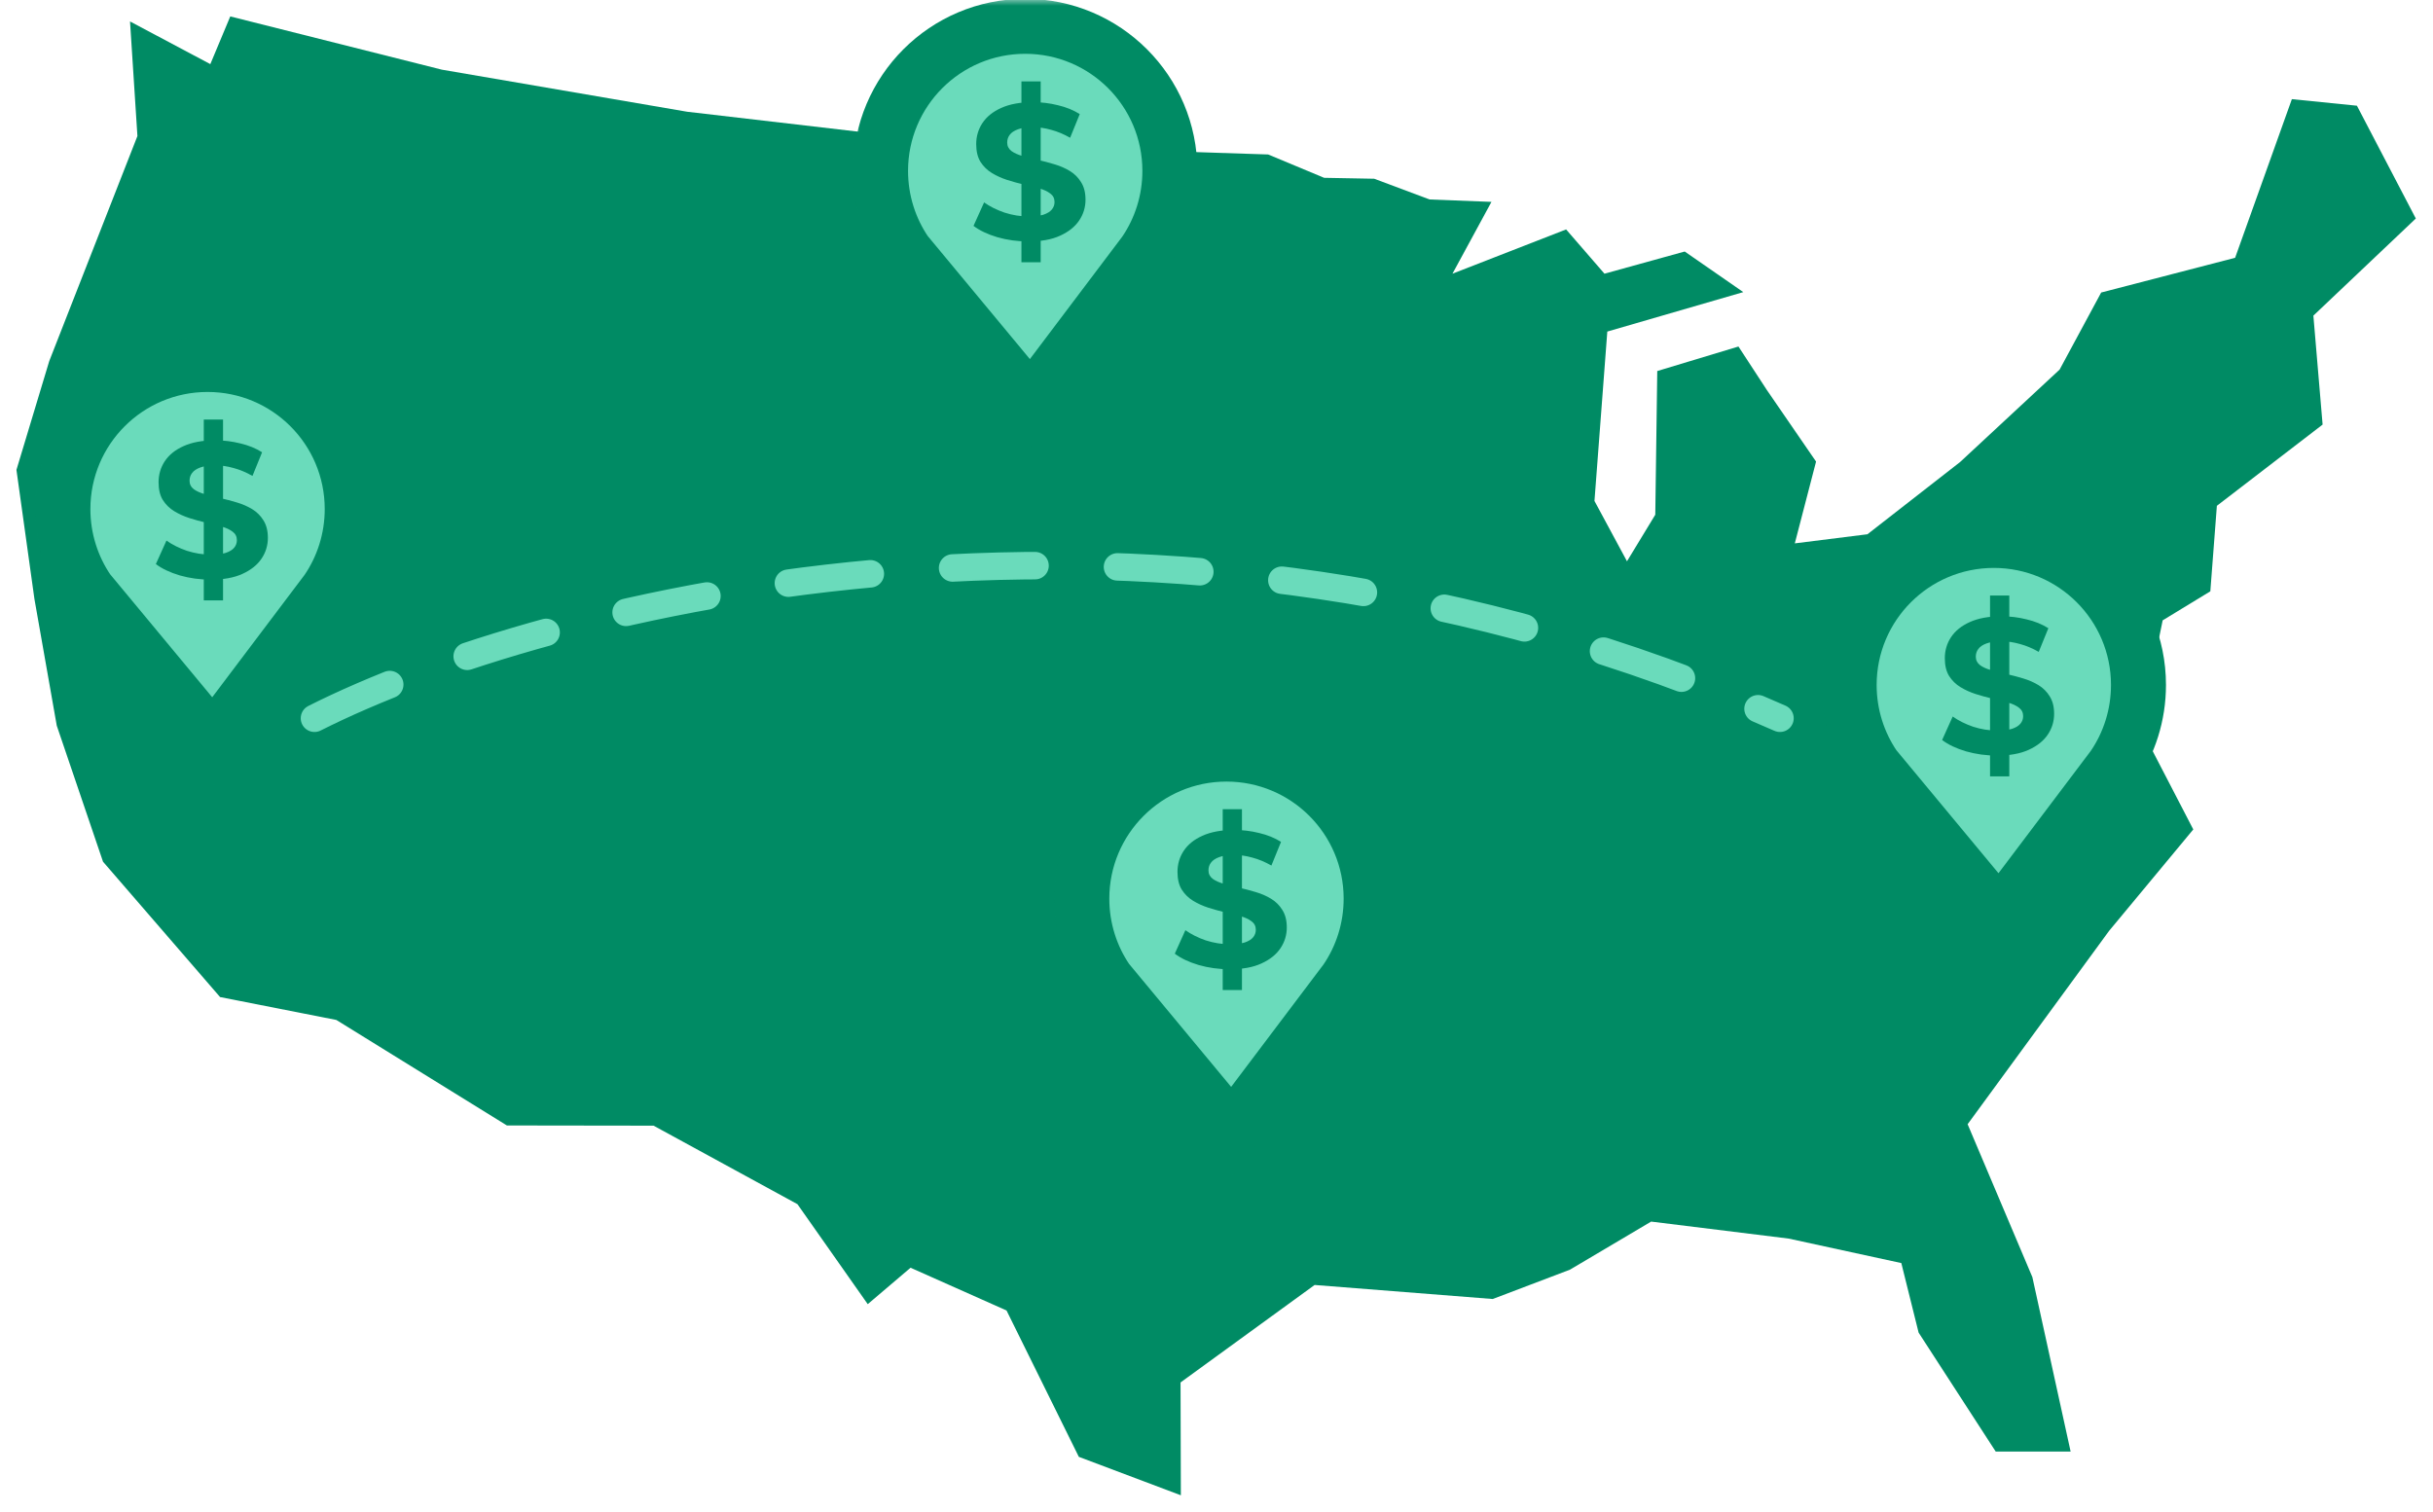 <svg width="177" height="110" viewBox="0 0 177 110" fill="none" xmlns="http://www.w3.org/2000/svg">
<g clip-path="url(#clip0_609_1019)">
<path d="M92.258 11.24L96.331 12.939L99.973 13.006L104.004 14.515L108.503 14.69L105.666 19.916L113.934 16.695L116.725 19.916L122.562 18.302L126.824 21.256L116.931 24.127L115.997 36.452L118.363 40.843L120.421 37.454L120.565 26.999L126.472 25.215L128.54 28.382L132.118 33.588L130.572 39.539L135.856 38.876L142.596 33.621L149.837 26.893L152.86 21.286L162.604 18.759L166.733 7.214L171.466 7.692L175.75 15.9L168.297 22.968L168.969 30.896L161.277 36.806L160.801 43.028L157.333 45.141L155.733 52.969L159.561 60.355L153.436 67.736L143.144 81.806L147.854 92.932L150.637 105.624H145.186L139.578 96.969L138.32 91.909L130.127 90.128L120.12 88.891L114.212 92.39L108.596 94.524L95.638 93.503L85.884 100.596L85.907 108.807L78.485 106.01L73.225 95.359L66.243 92.249L63.128 94.899L58.014 87.624L47.547 81.911L36.876 81.896L24.469 74.219L16.011 72.553L7.494 62.702L4.129 52.802L2.506 43.593L1.196 34.192L3.584 26.271L9.997 9.9L9.459 1.56L15.301 4.666L16.752 1.195L32.148 5.07L49.99 8.131L70.701 10.543L92.258 11.24Z" fill="#008B64"/>
<path d="M22.878 52.264C39.503 43.881 84.101 32.144 129.492 52.264" stroke="#6ADBBB" stroke-width="2" stroke-linecap="round" stroke-linejoin="round" stroke-dasharray="6 6"/>
<mask id="path-3-outside-1_609_1019" maskUnits="userSpaceOnUse" x="2.576" y="24.522" width="26" height="33" fill="black">
<rect fill="white" x="2.576" y="24.522" width="26" height="33"/>
<path fill-rule="evenodd" clip-rule="evenodd" d="M4.576 37.04C4.576 31.231 9.287 26.522 15.1 26.522C20.912 26.522 25.624 31.231 25.624 37.04C25.624 39.239 24.948 41.296 23.794 42.984L15.514 53.959L6.406 42.984C5.251 41.296 4.576 39.239 4.576 37.04Z"/>
</mask>
<path fill-rule="evenodd" clip-rule="evenodd" d="M4.576 37.04C4.576 31.231 9.287 26.522 15.1 26.522C20.912 26.522 25.624 31.231 25.624 37.04C25.624 39.239 24.948 41.296 23.794 42.984L15.514 53.959L6.406 42.984C5.251 41.296 4.576 39.239 4.576 37.04Z" fill="#6ADBBB"/>
<path d="M23.794 42.984L25.39 44.189L25.418 44.152L25.444 44.114L23.794 42.984ZM15.514 53.959L13.975 55.236L15.588 57.181L17.11 55.163L15.514 53.959ZM6.406 42.984L4.755 44.114L4.808 44.19L4.867 44.261L6.406 42.984ZM15.1 24.522C8.184 24.522 2.576 30.125 2.576 37.04H6.576C6.576 32.337 10.391 28.522 15.1 28.522V24.522ZM27.624 37.04C27.624 30.125 22.015 24.522 15.1 24.522V28.522C19.809 28.522 23.624 32.337 23.624 37.04H27.624ZM25.444 44.114C26.821 42.101 27.624 39.651 27.624 37.04H23.624C23.624 38.826 23.076 40.492 22.143 41.855L25.444 44.114ZM17.11 55.163L25.39 44.189L22.197 41.78L13.917 52.754L17.11 55.163ZM4.867 44.261L13.975 55.236L17.053 52.682L7.945 41.707L4.867 44.261ZM2.576 37.04C2.576 39.651 3.378 42.101 4.755 44.114L8.057 41.855C7.124 40.492 6.576 38.826 6.576 37.04H2.576Z" fill="#008B64" mask="url(#path-3-outside-1_609_1019)"/>
<path d="M14.825 43.69V30.529H16.226V43.69H14.825ZM15.329 42.178C14.546 42.178 13.794 42.075 13.075 41.87C12.357 41.655 11.778 41.38 11.339 41.044L12.11 39.336C12.53 39.634 13.024 39.882 13.594 40.078C14.172 40.264 14.755 40.358 15.344 40.358C15.791 40.358 16.151 40.316 16.422 40.231C16.701 40.138 16.907 40.012 17.038 39.853C17.168 39.695 17.233 39.513 17.233 39.307C17.233 39.046 17.131 38.841 16.925 38.691C16.72 38.533 16.45 38.407 16.113 38.313C15.777 38.211 15.404 38.117 14.993 38.033C14.592 37.94 14.186 37.828 13.775 37.697C13.374 37.567 13.005 37.399 12.669 37.194C12.334 36.988 12.058 36.718 11.844 36.382C11.638 36.045 11.536 35.616 11.536 35.093C11.536 34.533 11.685 34.025 11.983 33.568C12.291 33.101 12.749 32.732 13.355 32.462C13.972 32.181 14.742 32.041 15.665 32.041C16.282 32.041 16.888 32.116 17.485 32.266C18.083 32.406 18.61 32.62 19.067 32.91L18.367 34.632C17.91 34.37 17.453 34.179 16.995 34.057C16.538 33.927 16.09 33.861 15.652 33.861C15.213 33.861 14.854 33.913 14.573 34.016C14.293 34.118 14.093 34.254 13.972 34.422C13.85 34.58 13.79 34.767 13.79 34.981C13.79 35.233 13.892 35.439 14.098 35.597C14.303 35.747 14.573 35.868 14.909 35.962C15.245 36.055 15.614 36.148 16.015 36.242C16.426 36.335 16.832 36.442 17.233 36.563C17.644 36.685 18.017 36.848 18.354 37.053C18.689 37.259 18.96 37.529 19.166 37.865C19.38 38.202 19.488 38.626 19.488 39.139C19.488 39.69 19.334 40.194 19.026 40.651C18.718 41.109 18.256 41.477 17.64 41.758C17.033 42.038 16.263 42.178 15.329 42.178Z" fill="#008B64"/>
<mask id="path-6-outside-2_609_1019" maskUnits="userSpaceOnUse" x="62.06" y="-0.085" width="26" height="33" fill="black">
<rect fill="white" x="62.06" y="-0.085" width="26" height="33"/>
<path fill-rule="evenodd" clip-rule="evenodd" d="M64.06 12.432C64.06 6.623 68.771 1.915 74.584 1.915C80.396 1.915 85.108 6.623 85.108 12.432C85.108 14.631 84.432 16.689 83.278 18.377L74.998 29.351L65.89 18.377C64.735 16.689 64.06 14.631 64.06 12.432Z"/>
</mask>
<path fill-rule="evenodd" clip-rule="evenodd" d="M64.06 12.432C64.06 6.623 68.771 1.915 74.584 1.915C80.396 1.915 85.108 6.623 85.108 12.432C85.108 14.631 84.432 16.689 83.278 18.377L74.998 29.351L65.89 18.377C64.735 16.689 64.06 14.631 64.06 12.432Z" fill="#6ADBBB"/>
<path d="M83.278 18.377L84.874 19.581L84.902 19.544L84.928 19.506L83.278 18.377ZM74.998 29.351L73.459 30.628L75.072 32.573L76.594 30.556L74.998 29.351ZM65.89 18.377L64.239 19.506L64.292 19.582L64.351 19.654L65.89 18.377ZM74.584 -0.085C67.668 -0.085 62.06 5.518 62.06 12.432H66.06C66.06 7.729 69.875 3.915 74.584 3.915V-0.085ZM87.108 12.432C87.108 5.518 81.499 -0.085 74.584 -0.085V3.915C79.293 3.915 83.108 7.729 83.108 12.432H87.108ZM84.928 19.506C86.305 17.493 87.108 15.044 87.108 12.432H83.108C83.108 14.219 82.56 15.884 81.627 17.247L84.928 19.506ZM76.594 30.556L84.874 19.581L81.681 17.172L73.401 28.147L76.594 30.556ZM64.351 19.654L73.459 30.628L76.537 28.074L67.429 17.099L64.351 19.654ZM62.06 12.432C62.06 15.044 62.862 17.493 64.239 19.506L67.54 17.247C66.608 15.884 66.06 14.219 66.06 12.432H62.06Z" fill="#008B64" mask="url(#path-6-outside-2_609_1019)"/>
<path d="M74.309 19.082V5.922H75.709V19.082H74.309ZM74.813 17.57C74.029 17.57 73.278 17.467 72.559 17.262C71.841 17.047 71.262 16.772 70.823 16.436L71.593 14.728C72.013 15.027 72.508 15.274 73.077 15.47C73.656 15.657 74.239 15.75 74.827 15.75C75.275 15.75 75.635 15.708 75.905 15.624C76.185 15.531 76.391 15.405 76.521 15.246C76.652 15.087 76.717 14.905 76.717 14.7C76.717 14.439 76.615 14.233 76.409 14.084C76.204 13.925 75.933 13.799 75.597 13.706C75.261 13.603 74.888 13.51 74.477 13.426C74.076 13.333 73.67 13.221 73.259 13.09C72.858 12.959 72.489 12.791 72.153 12.586C71.817 12.381 71.542 12.11 71.327 11.774C71.122 11.438 71.019 11.009 71.019 10.486C71.019 9.926 71.169 9.417 71.467 8.96C71.775 8.493 72.233 8.125 72.839 7.854C73.455 7.574 74.225 7.434 75.149 7.434C75.765 7.434 76.372 7.509 76.969 7.658C77.567 7.798 78.094 8.013 78.551 8.302L77.851 10.024C77.394 9.763 76.937 9.571 76.479 9.45C76.022 9.319 75.574 9.254 75.135 9.254C74.697 9.254 74.337 9.305 74.057 9.408C73.777 9.511 73.577 9.646 73.455 9.814C73.334 9.973 73.273 10.159 73.273 10.374C73.273 10.626 73.376 10.831 73.581 10.99C73.787 11.139 74.057 11.261 74.393 11.354C74.729 11.447 75.098 11.541 75.499 11.634C75.91 11.727 76.316 11.835 76.717 11.956C77.128 12.077 77.501 12.241 77.837 12.446C78.173 12.651 78.444 12.922 78.649 13.258C78.864 13.594 78.971 14.019 78.971 14.532C78.971 15.083 78.817 15.587 78.509 16.044C78.201 16.501 77.739 16.87 77.123 17.15C76.517 17.43 75.747 17.57 74.813 17.57Z" fill="#008B64"/>
<mask id="path-9-outside-3_609_1019" maskUnits="userSpaceOnUse" x="76.702" y="52.873" width="26" height="33" fill="black">
<rect fill="white" x="76.702" y="52.873" width="26" height="33"/>
<path fill-rule="evenodd" clip-rule="evenodd" d="M78.702 65.391C78.702 59.582 83.414 54.873 89.226 54.873C95.038 54.873 99.75 59.582 99.75 65.391C99.75 67.59 99.075 69.647 97.92 71.335L89.64 82.31L80.532 71.335C79.377 69.647 78.702 67.59 78.702 65.391Z"/>
</mask>
<path fill-rule="evenodd" clip-rule="evenodd" d="M78.702 65.391C78.702 59.582 83.414 54.873 89.226 54.873C95.038 54.873 99.75 59.582 99.75 65.391C99.75 67.59 99.075 69.647 97.92 71.335L89.64 82.31L80.532 71.335C79.377 69.647 78.702 67.59 78.702 65.391Z" fill="#6ADBBB"/>
<path d="M97.92 71.335L99.516 72.54L99.544 72.503L99.57 72.465L97.92 71.335ZM89.64 82.31L88.101 83.587L89.715 85.532L91.237 83.515L89.64 82.31ZM80.532 71.335L78.882 72.465L78.934 72.541L78.993 72.613L80.532 71.335ZM89.226 52.873C82.31 52.873 76.702 58.477 76.702 65.391H80.702C80.702 60.688 84.517 56.873 89.226 56.873V52.873ZM101.75 65.391C101.75 58.477 96.142 52.873 89.226 52.873V56.873C93.935 56.873 97.75 60.688 97.75 65.391H101.75ZM99.57 72.465C100.947 70.452 101.75 68.003 101.75 65.391H97.75C97.75 67.177 97.202 68.843 96.269 70.206L99.57 72.465ZM91.237 83.515L99.516 72.54L96.323 70.131L88.043 81.106L91.237 83.515ZM78.993 72.613L88.101 83.587L91.179 81.033L82.071 70.058L78.993 72.613ZM76.702 65.391C76.702 68.003 77.505 70.452 78.882 72.465L82.183 70.206C81.25 68.843 80.702 67.177 80.702 65.391H76.702Z" fill="#008B64" mask="url(#path-9-outside-3_609_1019)"/>
<path d="M88.952 72.041V58.881H90.352V72.041H88.952ZM89.456 70.529C88.672 70.529 87.92 70.426 87.202 70.221C86.483 70.006 85.904 69.731 85.466 69.395L86.236 67.687C86.656 67.985 87.15 68.233 87.72 68.429C88.298 68.615 88.882 68.709 89.47 68.709C89.918 68.709 90.277 68.667 90.548 68.583C90.828 68.489 91.033 68.363 91.164 68.205C91.294 68.046 91.36 67.864 91.36 67.659C91.36 67.397 91.257 67.192 91.052 67.043C90.846 66.884 90.576 66.758 90.24 66.665C89.904 66.562 89.53 66.469 89.12 66.385C88.718 66.291 88.312 66.179 87.902 66.049C87.5 65.918 87.132 65.75 86.796 65.545C86.46 65.339 86.184 65.069 85.97 64.733C85.764 64.397 85.662 63.967 85.662 63.445C85.662 62.885 85.811 62.376 86.11 61.919C86.418 61.452 86.875 61.083 87.482 60.813C88.098 60.533 88.868 60.393 89.792 60.393C90.408 60.393 91.014 60.467 91.612 60.617C92.209 60.757 92.736 60.971 93.194 61.261L92.494 62.983C92.036 62.721 91.579 62.53 91.122 62.409C90.664 62.278 90.216 62.213 89.778 62.213C89.339 62.213 88.98 62.264 88.7 62.367C88.42 62.469 88.219 62.605 88.098 62.773C87.976 62.931 87.916 63.118 87.916 63.333C87.916 63.585 88.018 63.79 88.224 63.949C88.429 64.098 88.7 64.219 89.036 64.313C89.372 64.406 89.74 64.499 90.142 64.593C90.552 64.686 90.958 64.793 91.36 64.915C91.77 65.036 92.144 65.199 92.48 65.405C92.816 65.61 93.086 65.881 93.292 66.217C93.506 66.553 93.614 66.977 93.614 67.491C93.614 68.041 93.46 68.545 93.152 69.003C92.844 69.46 92.382 69.829 91.766 70.109C91.159 70.389 90.389 70.529 89.456 70.529Z" fill="#008B64"/>
<mask id="path-12-outside-4_609_1019" maskUnits="userSpaceOnUse" x="132.525" y="37.326" width="26" height="33" fill="black">
<rect fill="white" x="132.525" y="37.326" width="26" height="33"/>
<path fill-rule="evenodd" clip-rule="evenodd" d="M134.525 49.843C134.525 44.035 139.237 39.326 145.049 39.326C150.862 39.326 155.574 44.035 155.574 49.843C155.574 52.043 154.898 54.1 153.743 55.788L145.463 66.763L136.356 55.788C135.201 54.1 134.525 52.043 134.525 49.843Z"/>
</mask>
<path fill-rule="evenodd" clip-rule="evenodd" d="M134.525 49.843C134.525 44.035 139.237 39.326 145.049 39.326C150.862 39.326 155.574 44.035 155.574 49.843C155.574 52.043 154.898 54.1 153.743 55.788L145.463 66.763L136.356 55.788C135.201 54.1 134.525 52.043 134.525 49.843Z" fill="#6ADBBB"/>
<path d="M153.743 55.788L155.34 56.993L155.368 56.956L155.394 56.917L153.743 55.788ZM145.463 66.763L143.924 68.04L145.538 69.984L147.06 67.967L145.463 66.763ZM136.356 55.788L134.705 56.917L134.757 56.994L134.817 57.065L136.356 55.788ZM145.049 37.326C138.134 37.326 132.525 42.929 132.525 49.843H136.525C136.525 45.141 140.341 41.326 145.049 41.326V37.326ZM157.574 49.843C157.574 42.929 151.965 37.326 145.049 37.326V41.326C149.758 41.326 153.574 45.141 153.574 49.843H157.574ZM155.394 56.917C156.771 54.905 157.574 52.455 157.574 49.843H153.574C153.574 51.63 153.025 53.295 152.093 54.659L155.394 56.917ZM147.06 67.967L155.34 56.993L152.147 54.584L143.867 65.558L147.06 67.967ZM134.817 57.065L143.924 68.04L147.003 65.486L137.895 54.511L134.817 57.065ZM132.525 49.843C132.525 52.455 133.328 54.905 134.705 56.917L138.006 54.659C137.074 53.295 136.525 51.63 136.525 49.843H132.525Z" fill="#008B64" mask="url(#path-12-outside-4_609_1019)"/>
<path d="M144.775 56.493V43.333H146.175V56.493H144.775ZM145.279 54.981C144.495 54.981 143.744 54.879 143.025 54.673C142.306 54.459 141.728 54.183 141.289 53.847L142.059 52.139C142.479 52.438 142.974 52.685 143.543 52.881C144.122 53.068 144.705 53.161 145.293 53.161C145.741 53.161 146.1 53.119 146.371 53.035C146.651 52.942 146.856 52.816 146.987 52.657C147.118 52.499 147.183 52.317 147.183 52.111C147.183 51.85 147.08 51.645 146.875 51.495C146.67 51.337 146.399 51.211 146.063 51.117C145.727 51.015 145.354 50.921 144.943 50.837C144.542 50.744 144.136 50.632 143.725 50.501C143.324 50.371 142.955 50.203 142.619 49.997C142.283 49.792 142.008 49.521 141.793 49.185C141.588 48.849 141.485 48.42 141.485 47.897C141.485 47.337 141.634 46.829 141.933 46.371C142.241 45.905 142.698 45.536 143.305 45.265C143.921 44.985 144.691 44.845 145.615 44.845C146.231 44.845 146.838 44.92 147.435 45.069C148.032 45.209 148.56 45.424 149.017 45.713L148.317 47.435C147.86 47.174 147.402 46.983 146.945 46.861C146.488 46.731 146.04 46.665 145.601 46.665C145.162 46.665 144.803 46.717 144.523 46.819C144.243 46.922 144.042 47.057 143.921 47.225C143.8 47.384 143.739 47.571 143.739 47.785C143.739 48.037 143.842 48.243 144.047 48.401C144.252 48.551 144.523 48.672 144.859 48.765C145.195 48.859 145.564 48.952 145.965 49.045C146.376 49.139 146.782 49.246 147.183 49.367C147.594 49.489 147.967 49.652 148.303 49.857C148.639 50.063 148.91 50.333 149.115 50.669C149.33 51.005 149.437 51.43 149.437 51.943C149.437 52.494 149.283 52.998 148.975 53.455C148.667 53.913 148.205 54.281 147.589 54.561C146.982 54.841 146.212 54.981 145.279 54.981Z" fill="#008B64"/>
</g>
<defs>
<clipPath id="clip0_609_1019">
<rect width="176.946" height="110" fill="white"/>
</clipPath>
</defs>
</svg>
